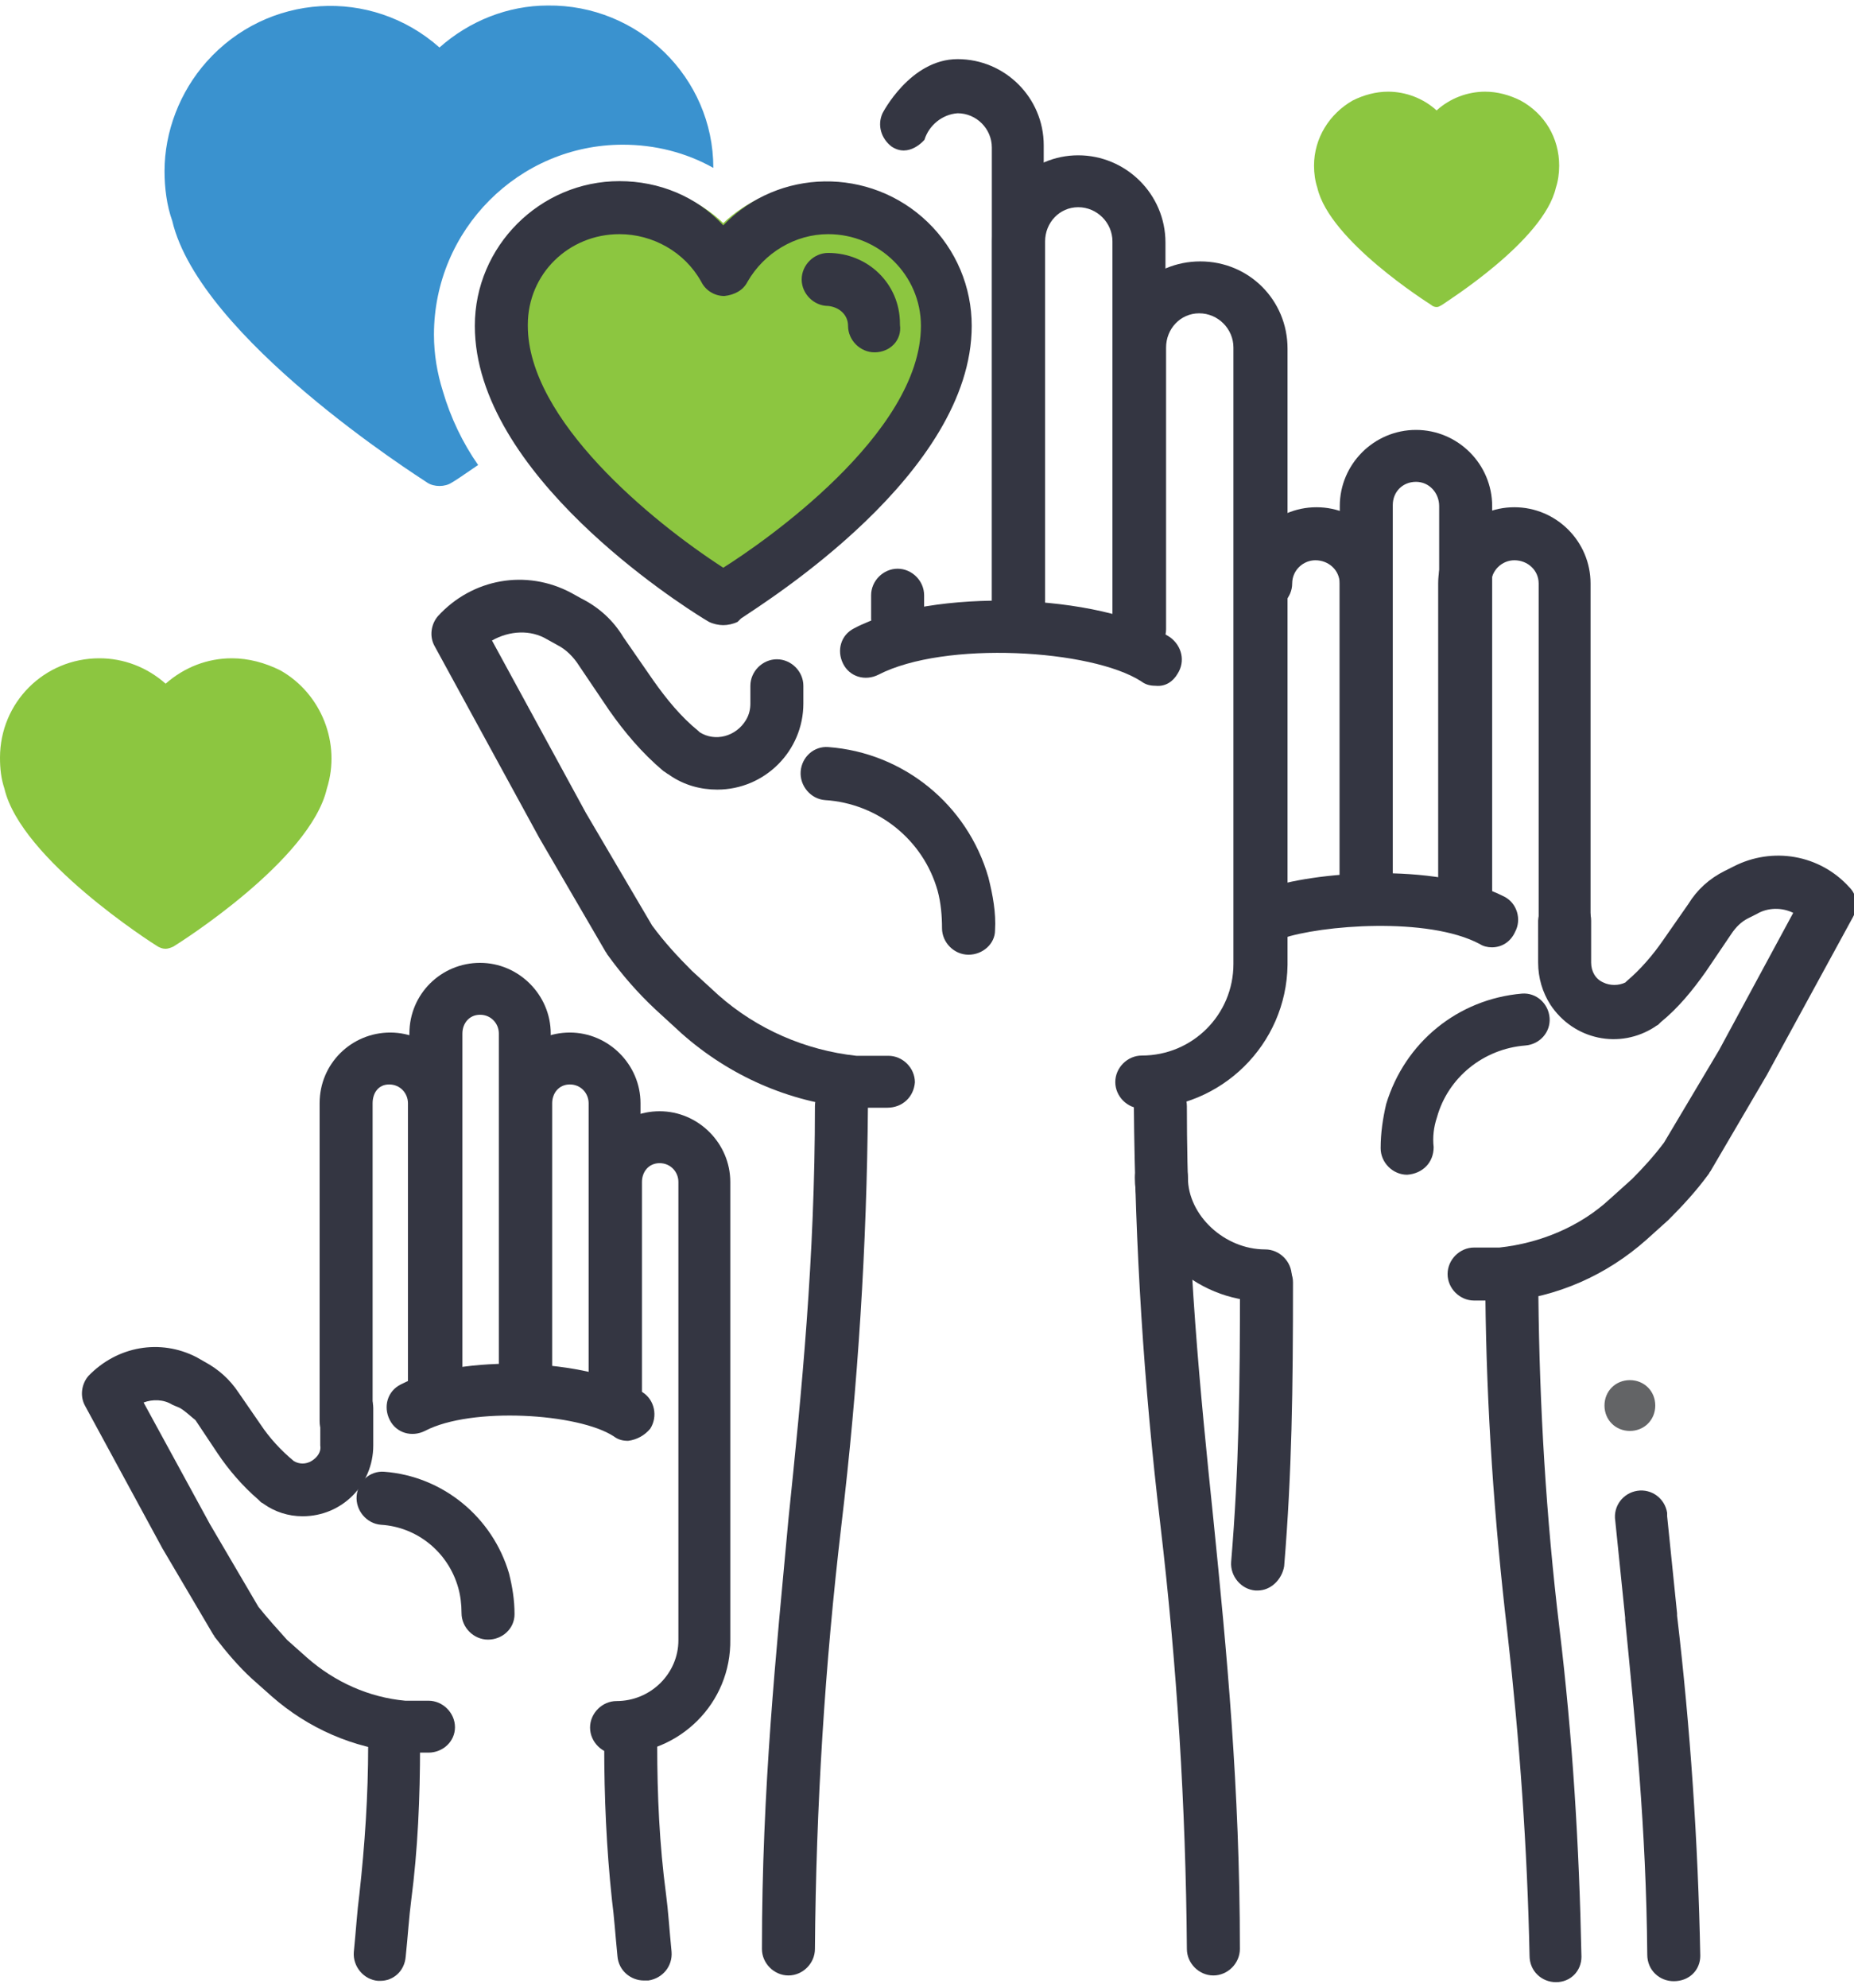 <?xml version="1.0" encoding="utf-8"?>
<!-- Generator: Adobe Illustrator 26.0.1, SVG Export Plug-In . SVG Version: 6.00 Build 0)  -->
<svg version="1.1" id="icon" xmlns="http://www.w3.org/2000/svg" xmlns:xlink="http://www.w3.org/1999/xlink" x="0px" y="0px"
	 viewBox="0 0 167.9 180" style="enable-background:new 0 0 167.9 180;" xml:space="preserve">
<style type="text/css">
	.st0{fill:#8CC640;}
	.st1{fill:#3A92CF;}
	.st2{fill:#343642;}
	.st3{fill:#636466;}
</style>
<g id="Group_408">
	<g id="Group_374">
		<path id="Path_1202" class="st0" d="M25.4,60.7C24,60,22.5,59.6,21,59.6c-2.2,0-4.3,0.8-6,2.3c-1.7-1.5-3.8-2.3-6-2.3
			c-5,0-9,4-9,9c0,1,0.1,1.9,0.4,2.8c1.5,6.4,13.4,14,13.9,14.3c0.2,0.1,0.4,0.2,0.7,0.2c0.2,0,0.5-0.1,0.7-0.2
			c0.5-0.3,12.4-7.8,13.9-14.3C30.9,67.3,29.1,62.8,25.4,60.7L25.4,60.7z"/>
		<path id="Path_1203" class="st0" d="M80.3,18.5c-4.8-2.8-10.8-2.1-14.8,1.7c-4-3.8-10-4.5-14.8-1.7c-4.2,2.5-6.7,7-6.7,11.9
			c0,1.4,0.2,2.8,0.6,4.1c2.2,9.7,19.2,21,20,21.5c0.6,0.4,1.3,0.4,1.9,0c0.7-0.5,17.8-11.8,20-21.5C88.2,28.4,85.7,21.8,80.3,18.5
			L80.3,18.5z"/>
		<path id="Path_1204" class="st0" d="M137.7,9.1c-1-0.5-2.1-0.8-3.2-0.8c-1.6,0-3.2,0.6-4.4,1.7c-1.2-1.1-2.8-1.7-4.4-1.7
			c-1.1,0-2.2,0.3-3.2,0.8c-2.1,1.2-3.5,3.4-3.5,5.9c0,0.7,0.1,1.4,0.3,2c1.1,4.8,10,10.4,10.3,10.6c0.1,0.1,0.3,0.2,0.5,0.2
			c0.2,0,0.3-0.1,0.5-0.2c0.4-0.3,9.2-5.8,10.3-10.6c0.2-0.6,0.3-1.3,0.3-2C141.2,12.5,139.9,10.3,137.7,9.1L137.7,9.1z"/>
		<path id="Path_1205" class="st1" d="M40.1,35.4c-0.5-1.6-0.8-3.3-0.8-5.1c0-9.5,7.7-17.2,17.1-17.2c2.9,0,5.7,0.7,8.2,2.1
			C64.6,7,57.8,0.4,49.6,0.5c-3.6,0-7.1,1.4-9.8,3.8c-6.2-5.5-15.6-4.9-21.1,1.3c-2.4,2.7-3.8,6.3-3.8,9.9c0,1.5,0.2,3.1,0.7,4.5
			c2.5,10.6,22.2,23.1,23.1,23.7c0.3,0.2,0.7,0.3,1.1,0.3c0.4,0,0.8-0.1,1.1-0.3c0.2-0.1,1.1-0.7,2.4-1.6
			C41.9,40.1,40.8,37.8,40.1,35.4z"/>
		<path id="Path_1438" class="st2" d="M65.5,56.6c-0.4,0-0.9-0.1-1.3-0.3L63.7,56l0,0C61.6,54.7,43,42.9,43,29.5
			c0-7.2,5.9-13.1,13.1-13.1c3.6,0,7,1.4,9.4,4c5-5.2,13.3-5.3,18.5-0.3c2.6,2.5,4,5.9,4,9.4c0,13.4-18.7,25-20.9,26.5l-0.3,0.3
			C66.4,56.5,65.9,56.6,65.5,56.6z M56.1,21.2c-4.6,0-8.3,3.6-8.3,8.2c0,0,0,0.1,0,0.1c0,8.5,11.2,17.7,17.7,21.9
			c3.5-2.2,17.9-12.1,17.9-21.9c0-4.6-3.8-8.3-8.4-8.3c-3,0-5.8,1.7-7.3,4.3c-0.4,0.8-1.2,1.2-2.1,1.3c-0.9,0-1.7-0.5-2.1-1.3
			C62,22.8,59.1,21.2,56.1,21.2z"/>
		<path id="Path_1439" class="st2" d="M79.2,31.9c-1.3,0-2.4-1.1-2.4-2.4c0-1-0.8-1.7-1.8-1.8c-1.3,0-2.4-1.1-2.4-2.4
			c0-1.3,1.1-2.4,2.4-2.4c3.6,0,6.5,2.8,6.5,6.4c0,0,0,0.1,0,0.1C81.7,30.8,80.6,31.9,79.2,31.9C79.3,31.9,79.3,31.9,79.2,31.9z"/>
	</g>
	<g id="Group_407" transform="translate(7.503 5.054)">
		<path id="Path_1206" class="st3" d="M142.4,122.2c0-1.3-1-2.3-2.3-2.3c-1.3,0-2.3,1-2.3,2.3c0,1.3,1,2.3,2.3,2.3
			C141.4,124.5,142.4,123.5,142.4,122.2z"/>
		<g id="Group_384" transform="translate(0 81.62)">
			<g id="Group_375" transform="translate(37.703 6.31)">
				<path id="Path_1207" class="st2" d="M10.5,34.7c-1.3,0-2.4-1.1-2.4-2.4c0,0,0,0,0,0V6.9c0-0.9-0.7-1.7-1.7-1.7S4.8,6,4.8,6.9
					v25.3c0,1.3-1.1,2.4-2.4,2.4S0,33.6,0,32.3V6.9c0-3.6,2.9-6.4,6.4-6.4s6.4,2.9,6.4,6.4v25.3C12.9,33.6,11.8,34.7,10.5,34.7
					C10.5,34.7,10.5,34.7,10.5,34.7z"/>
			</g>
			<g id="Group_376" transform="translate(29.572)">
				<path id="Path_1208" class="st2" d="M10.5,41c-1.3,0-2.4-1.1-2.4-2.4c0,0,0,0,0,0V6.9c0-0.9-0.7-1.7-1.7-1.7S4.8,6,4.8,6.9v31.6
					c0,1.3-1.1,2.4-2.4,2.4S0,39.9,0,38.6l0,0V6.9c0-3.6,2.9-6.4,6.4-6.4s6.4,2.9,6.4,6.4v31.6C12.9,39.9,11.8,41,10.5,41
					C10.5,41,10.5,41,10.5,41z"/>
			</g>
			<g id="Group_377" transform="translate(21.441 6.31)">
				<path id="Path_1209" class="st2" d="M2.4,38.1C1.1,38.1,0,37,0,35.7c0,0,0,0,0,0V6.9c0-3.6,2.9-6.4,6.4-6.4s6.4,2.9,6.4,6.4
					v25.3c0,1.3-1.1,2.4-2.4,2.4s-2.4-1.1-2.4-2.4V6.9c0-0.9-0.7-1.7-1.7-1.7S4.8,6,4.8,6.9v28.8C4.8,37,3.7,38.1,2.4,38.1z"/>
			</g>
			<g id="Group_378" transform="translate(0 34.805)">
				<path id="Path_1210" class="st2" d="M31.3,37.2h-2.4c-4.4-0.4-8.5-2.2-11.8-5.1l-1.8-1.6c-1.2-1.1-2.3-2.4-3.3-3.7
					c-0.1-0.1-0.1-0.2-0.2-0.3l-4.6-7.8l-7-12.9c-0.5-0.9-0.3-2,0.3-2.7C3.1,0.4,7-0.3,10.3,1.4L11,1.8c1.3,0.7,2.3,1.6,3.1,2.8
					l2,2.9c0.8,1.2,1.8,2.3,3,3.3l0,0c0.5,0.3,1.1,0.3,1.6,0c0.5-0.3,0.9-0.8,0.8-1.4V6c0-1.3,1.1-2.4,2.4-2.4
					c1.3,0,2.4,1.1,2.4,2.4c0,0,0,0,0,0v3.4c0,3.5-2.8,6.4-6.4,6.4c-1.3,0-2.5-0.4-3.5-1.1c-0.1-0.1-0.2-0.1-0.3-0.2l-0.2-0.2
					c-1.4-1.2-2.7-2.7-3.7-4.2l-2-3C9.7,6.7,9.3,6.3,8.8,6L8.1,5.7C7.3,5.2,6.3,5.2,5.5,5.5l6,11l4.4,7.5c0.8,1,1.7,2,2.6,3l1.8,1.6
					c2.5,2.2,5.6,3.6,8.9,3.9h2.1c1.3,0,2.4,1.1,2.4,2.4C33.7,36.2,32.6,37.2,31.3,37.2C31.3,37.2,31.3,37.2,31.3,37.2L31.3,37.2z"
					/>
			</g>
			<g id="Group_379" transform="translate(47.215 68.436)">
				<path id="Path_1211" class="st2" d="M3.6,24.2c-1.2,0-2.3-0.9-2.4-2.2c-0.2-2-0.3-3.6-0.5-5.1C0.2,12.2,0,7.6,0,2.9
					c0-1.3,1.1-2.4,2.4-2.4s2.4,1.1,2.4,2.4c0,4.5,0.2,9,0.8,13.5c0.2,1.5,0.3,3.2,0.5,5.2c0.1,1.3-0.8,2.4-2.1,2.6c0,0,0,0-0.1,0
					L3.6,24.2z"/>
			</g>
			<g id="Group_380" transform="translate(24.538 68.467)">
				<path id="Path_1212" class="st2" d="M2.4,24.2H2.2c-1.3-0.1-2.3-1.3-2.2-2.6c0.2-2,0.3-3.7,0.5-5.2c0.5-4.5,0.8-9,0.8-13.5
					c0-1.3,1.1-2.4,2.4-2.4S6,1.6,6,2.9c0,4.7-0.2,9.4-0.8,14c-0.2,1.5-0.3,3.2-0.5,5.1C4.6,23.3,3.6,24.2,2.4,24.2z"/>
			</g>
			<g id="Group_381" transform="translate(45.833 13.436)">
				<path id="Path_1213" class="st2" d="M2.5,58.7c-1.3,0-2.4-1.1-2.4-2.4c0-1.3,1.1-2.4,2.4-2.4c3.1,0,5.6-2.5,5.6-5.5c0,0,0,0,0,0
					V6.9c0-0.9-0.7-1.7-1.7-1.7S4.8,6,4.8,6.9v18.9c0,1.3-1.1,2.4-2.4,2.4S0,27.2,0,25.8V6.9c0-3.6,2.9-6.4,6.4-6.4s6.4,2.9,6.4,6.4
					l0,0v41.4C12.9,54.1,8.2,58.7,2.5,58.7z"/>
			</g>
			<g id="Group_382" transform="translate(24.794 46.074)">
				<path id="Path_1214" class="st2" d="M11.9,15.7L11.9,15.7c-1.3,0-2.4-1.1-2.4-2.4c0-0.8-0.1-1.6-0.3-2.3c-0.9-3.2-3.7-5.5-7-5.7
					C0.9,5.2-0.1,4,0,2.7c0.1-1.3,1.2-2.3,2.5-2.2c5.3,0.4,9.8,4.1,11.3,9.2c0.3,1.2,0.5,2.4,0.5,3.7C14.3,14.7,13.2,15.7,11.9,15.7
					C11.9,15.7,11.9,15.7,11.9,15.7z"/>
			</g>
			<g id="Group_383" transform="translate(27.486 36.274)">
				<path id="Path_1215" class="st2" d="M21.9,7.5c-0.5,0-0.9-0.1-1.3-0.4C17.4,5,7.7,4.4,3.5,6.6c-1.2,0.6-2.6,0.2-3.2-1
					c-0.6-1.2-0.2-2.6,1-3.2c5.4-2.8,17-2.4,21.9,0.7c1.1,0.7,1.4,2.2,0.7,3.3C23.4,7,22.7,7.4,21.9,7.5z"/>
			</g>
		</g>
		<g id="Group_394" transform="translate(31.551)">
			<g id="Group_385" transform="translate(50.791 8.507)">
				<path id="Path_1216" class="st2" d="M13.3,44.9c-1.3,0-2.4-1.1-2.4-2.4c0,0,0,0,0,0V8.3c0-1.7-1.4-3.1-3.1-3.1S4.8,6.6,4.8,8.3
					l0,0v34.1c0,1.3-1.1,2.4-2.4,2.4c-1.3,0-2.4-1.1-2.4-2.4V8.3C0,4,3.5,0.5,7.8,0.5s7.9,3.5,7.9,7.9l0,0v34.1
					C15.7,43.8,14.6,44.9,13.3,44.9C13.3,44.9,13.3,44.9,13.3,44.9z"/>
			</g>
			<g id="Group_386" transform="translate(39.835 40.936)">
				<path id="Path_1217" class="st2" d="M2.4,12.4C1.1,12.4,0,11.4,0,10c0,0,0,0,0,0V7.9c0-1.3,1.1-2.4,2.4-2.4
					c1.3,0,2.4,1.1,2.4,2.4V10C4.8,11.4,3.7,12.4,2.4,12.4C2.4,12.4,2.4,12.4,2.4,12.4z"/>
			</g>
			<g id="Group_387" transform="translate(39.867)">
				<path id="Path_1218" class="st2" d="M13.3,53.4c-1.3,0-2.4-1.1-2.4-2.4c0,0,0,0,0,0V8.3c0-1.7-1.4-3.1-3.1-3.1
					c-1.4,0.1-2.6,1.1-3,2.4c0,0-1.4,1.7-3,0.6c-0.9-0.7-1.3-1.9-0.8-3c0,0,2.5-4.9,6.8-4.9c4.3,0,7.8,3.5,7.8,7.8V51
					C15.7,52.3,14.6,53.4,13.3,53.4C13.3,53.4,13.3,53.4,13.3,53.4z"/>
			</g>
			<g id="Group_388" transform="translate(0 46.936)">
				<path id="Path_1219" class="st2" d="M41.3,48.3h-3.2c-5.7-0.5-11.1-2.9-15.4-6.7l-2.4-2.2c-1.6-1.5-3-3.1-4.3-4.9
					c-0.1-0.1-0.1-0.2-0.2-0.3L9.8,23.9L0.3,6.5c-0.5-0.9-0.3-2,0.3-2.7c3.1-3.4,8-4.3,12.1-2.1l0.9,0.5c1.6,0.8,2.9,2,3.8,3.5
					l2.7,3.9c1.2,1.7,2.5,3.3,4.1,4.6l0.1,0.1c1.4,0.9,3.3,0.4,4.2-1.1c0.3-0.5,0.4-1,0.4-1.5v-1.6c0-1.3,1.1-2.4,2.4-2.4
					s2.4,1.1,2.4,2.4v1.6c0,4.3-3.5,7.8-7.8,7.8c-1.5,0-3-0.4-4.3-1.3c-0.1-0.1-0.2-0.1-0.3-0.2l-0.3-0.2c-1.9-1.6-3.5-3.5-4.9-5.5
					l-2.7-4c-0.5-0.8-1.2-1.5-2-1.9l-0.9-0.5C9,5,7.1,5.1,5.5,6L14,21.6l6,10.2c1.1,1.5,2.3,2.8,3.6,4.1l2.4,2.2
					c3.5,3.1,7.9,5,12.5,5.5h2.9c1.3,0,2.4,1.1,2.4,2.4c0,0,0,0,0,0C43.7,47.3,42.7,48.3,41.3,48.3z"/>
			</g>
			<g id="Group_389" transform="translate(63.631 92.2)">
				<path id="Path_1220" class="st2" d="M7.2,81.6c-1.3,0-2.4-1.1-2.4-2.4c0,0,0,0,0,0C4.7,66.3,3.9,53.5,2.4,40.8
					C0.9,28.2,0.1,15.5,0,2.9c0-1.3,1.1-2.4,2.4-2.4c1.3,0,2.4,1.1,2.4,2.4c0,13.8,1.2,25.8,2.4,37.4c1.2,11.9,2.4,24.3,2.4,38.9
					C9.6,80.5,8.5,81.6,7.2,81.6C7.2,81.6,7.2,81.6,7.2,81.6z"/>
			</g>
			<g id="Group_390" transform="translate(29.947 92.2)">
				<path id="Path_1221" class="st2" d="M2.4,81.6c-1.3,0-2.4-1.1-2.4-2.4c0,0,0,0,0,0c0-14.6,1.3-26.9,2.4-38.9
					C3.6,28.7,4.8,16.7,4.8,2.9c0-1.3,1.1-2.4,2.4-2.4s2.4,1.1,2.4,2.4C9.5,15.5,8.7,28.2,7.2,40.8C5.7,53.5,4.9,66.3,4.8,79.2
					C4.8,80.5,3.7,81.6,2.4,81.6C2.4,81.6,2.4,81.6,2.4,81.6z"/>
			</g>
			<g id="Group_391" transform="translate(61.747 18.113)">
				<path id="Path_1222" class="st2" d="M2.6,77.2c-1.3,0-2.4-1.1-2.4-2.4s1.1-2.4,2.4-2.4c4.6,0,8.3-3.7,8.3-8.3V8.3
					c0-1.7-1.4-3.1-3.1-3.1S4.8,6.6,4.8,8.3v25.5c0,1.3-1.1,2.4-2.4,2.4c-1.3,0-2.4-1.1-2.4-2.4l0,0V8.3C0,4,3.5,0.5,7.9,0.5
					s7.9,3.5,7.9,7.9v55.8C15.7,71.4,9.8,77.2,2.6,77.2z"/>
			</g>
			<g id="Group_392" transform="translate(33.456 62.084)">
				<path id="Path_1223" class="st2" d="M15.2,19.3L15.2,19.3c-1.3,0-2.4-1.1-2.4-2.4c0-1.1-0.1-2.3-0.4-3.4C11.1,8.9,7,5.6,2.2,5.3
					C0.9,5.2-0.1,4,0,2.7c0.1-1.3,1.2-2.3,2.5-2.2l0,0C9.3,1,15.1,5.7,17,12.3c0.4,1.6,0.7,3.2,0.6,4.8
					C17.6,18.3,16.5,19.3,15.2,19.3z"/>
			</g>
			<g id="Group_393" transform="translate(36.996 48.833)">
				<path id="Path_1224" class="st2" d="M28.6,8.2c-0.5,0-0.9-0.1-1.3-0.4C22.8,4.9,9.5,4.1,3.5,7.2c-1.2,0.6-2.6,0.2-3.2-1
					S0.1,3.6,1.3,3c7-3.7,22.3-3.2,28.6,0.8C31,4.6,31.3,6,30.6,7.1C30.2,7.8,29.5,8.3,28.6,8.2z"/>
			</g>
		</g>
		<g id="Group_405" transform="translate(95.276 33.37)">
			<g id="Group_395" transform="translate(9.543 7.001)">
				<path id="Path_1225" class="st2" d="M11.4,37.9c-1.3,0-2.4-1.1-2.4-2.4c0,0,0,0,0,0V7.4c0-1.2-1-2.1-2.2-2.1
					c-1.1,0-2.1,0.9-2.1,2.1c0,1.3-1.1,2.4-2.4,2.4C1.1,9.8,0,8.7,0,7.4l0,0c0-3.8,3.1-6.9,6.9-6.9s6.9,3.1,6.9,6.9v28.1
					c0.1,1.3-0.9,2.3-2.2,2.4C11.5,37.9,11.5,37.9,11.4,37.9z"/>
			</g>
			<g id="Group_396" transform="translate(18.553)">
				<path id="Path_1226" class="st2" d="M11.4,44.9c-1.3,0-2.4-1.1-2.4-2.4c0,0,0,0,0,0V7.4c0-1.2-0.9-2.2-2.1-2.2S4.8,6.1,4.8,7.3
					c0,0,0,0.1,0,0.1v35.1c0,1.3-1.1,2.4-2.4,2.4c-1.3,0-2.4-1.1-2.4-2.4l0,0V7.4c0-3.8,3.1-6.9,6.9-6.9s6.9,3.1,6.9,6.9v35.1
					c0.1,1.3-0.9,2.3-2.2,2.4C11.5,44.9,11.5,44.9,11.4,44.9z"/>
			</g>
			<g id="Group_397" transform="translate(27.563 7.001)">
				<path id="Path_1227" class="st2" d="M11.4,41.7c-1.3,0-2.4-1.1-2.4-2.4c0,0,0,0,0,0V7.4c0-1.2-1-2.1-2.2-2.1
					c-1.1,0-2.1,0.9-2.1,2.1v28.1c0,1.3-1.1,2.4-2.4,2.4c-1.3,0-2.4-1.1-2.4-2.4V7.4c0-3.8,3.1-6.9,6.9-6.9s6.9,3.1,6.9,6.9v31.9
					c0,1.3-1,2.3-2.2,2.4C11.5,41.7,11.5,41.7,11.4,41.7z"/>
			</g>
			<g id="Group_398" transform="translate(28.316 38.525)">
				<path id="Path_1228" class="st2" d="M4.8,40.8H2.4c-1.3,0-2.4-1.1-2.4-2.4C0,37.1,1.1,36,2.4,36h2.3c3.7-0.4,7.3-1.9,10-4.4
					l2-1.8c1-1,2-2.1,2.9-3.3l5-8.4l6.7-12.4C30.3,5.2,29,5.2,28,5.8l-0.8,0.4c-0.6,0.3-1.1,0.8-1.5,1.4l-2.3,3.4
					c-1.2,1.7-2.5,3.3-4.1,4.6l-0.2,0.2c-0.1,0.1-0.2,0.1-0.3,0.2c-3.2,2.1-7.4,1.2-9.5-2c-0.7-1.1-1.1-2.4-1.1-3.8V6.4
					C8.3,5.1,9.3,4,10.6,4C12,4,13,5.1,13,6.4v3.8c0,0.8,0.4,1.5,1.1,1.8c0.6,0.3,1.4,0.3,2,0l0.1-0.1c1.3-1.1,2.4-2.4,3.3-3.7
					l2.3-3.3c0.8-1.3,1.9-2.3,3.3-3l0.8-0.4c3.5-1.8,7.8-1.1,10.5,1.9c0.7,0.7,0.8,1.8,0.3,2.7l-7.8,14.3l-5.1,8.7
					c-0.1,0.1-0.1,0.2-0.2,0.3c-1.1,1.5-2.3,2.8-3.6,4.1l-2,1.8c-3.6,3.2-8.1,5.2-12.9,5.6C5,40.8,4.9,40.8,4.8,40.8z"/>
			</g>
			<g id="Group_399" transform="translate(8.716 74.777)">
				<path id="Path_1229" class="st2" d="M2.4,30.8H2.2c-1.3-0.1-2.3-1.3-2.2-2.6c0.7-8.4,0.8-15.8,0.8-25.3c0-1.3,1.1-2.4,2.4-2.4
					c1.3,0,2.4,1.1,2.4,2.4c0,9.7-0.1,17.2-0.8,25.7C4.6,29.8,3.6,30.8,2.4,30.8z"/>
			</g>
			<g id="Group_400" transform="translate(43.499 96.149)">
				<path id="Path_1230" class="st2" d="M5.3,44.8c-1.3,0-2.4-1-2.4-2.4c-0.1-11.6-1.1-21.1-2-30.3l0-0.2C0.6,9,0.3,6.1,0,3.1
					c-0.2-1.3,0.7-2.5,2-2.7c1.3-0.2,2.5,0.7,2.7,2c0,0.1,0,0.2,0,0.3c0.3,3,0.6,5.9,0.9,8.8l0,0.2c1.2,10.2,1.9,20.5,2.1,30.8
					C7.7,43.8,6.7,44.8,5.3,44.8L5.3,44.8z"/>
			</g>
			<g id="Group_401" transform="translate(31.738 75.938)">
				<path id="Path_1231" class="st2" d="M6.4,65.1c-1.3,0-2.4-1-2.4-2.4C3.8,53,3.1,43.2,2,33.5C0.8,23.3,0.1,13.1,0,2.9
					c0-1.3,1.1-2.4,2.4-2.4c1.3,0,2.4,1.1,2.4,2.4C4.9,13,5.5,23,6.7,33c1.2,9.9,1.8,19.8,2,29.8C8.7,64.1,7.7,65.1,6.4,65.1
					C6.4,65.1,6.4,65.1,6.4,65.1L6.4,65.1z"/>
			</g>
			<g id="Group_402" transform="translate(0 65.296)">
				<path id="Path_1232" class="st2" d="M11.7,14.1C5.4,14.1,0,9,0,2.9c0-1.3,1.1-2.4,2.4-2.4c1.3,0,2.4,1.1,2.4,2.4
					c0,3.4,3.3,6.5,7,6.5c1.3,0,2.4,1.1,2.4,2.4C14.1,13.1,13.1,14.1,11.7,14.1L11.7,14.1z"/>
			</g>
			<g id="Group_403" transform="translate(22.254 51.034)">
				<path id="Path_1233" class="st2" d="M2.4,16.9c-1.3,0-2.4-1.1-2.4-2.4c0-1.4,0.2-2.7,0.5-4C2.2,4.9,7,1,12.8,0.5
					c1.3-0.1,2.4,0.9,2.5,2.2c0.1,1.3-0.9,2.4-2.2,2.5l0,0c-3.8,0.3-7,2.9-8,6.5c-0.3,0.9-0.4,1.8-0.3,2.7
					C4.8,15.8,3.8,16.8,2.4,16.9C2.4,16.9,2.4,16.9,2.4,16.9C2.4,16.9,2.4,16.9,2.4,16.9z"/>
			</g>
			<g id="Group_404" transform="translate(10.129 40.145)">
				<path id="Path_1234" class="st2" d="M22.2,7.2c-0.4,0-0.8-0.1-1.1-0.3C16.4,4.4,6.7,5.2,3.2,6.4c-1.3,0.4-2.6-0.2-3-1.5
					c-0.4-1.2,0.2-2.6,1.5-3C5.8,0.4,17-0.6,23.3,2.6c1.2,0.6,1.6,2.1,1,3.2C23.9,6.7,23.1,7.2,22.2,7.2L22.2,7.2z"/>
			</g>
		</g>
	</g>
</g>
</svg>
